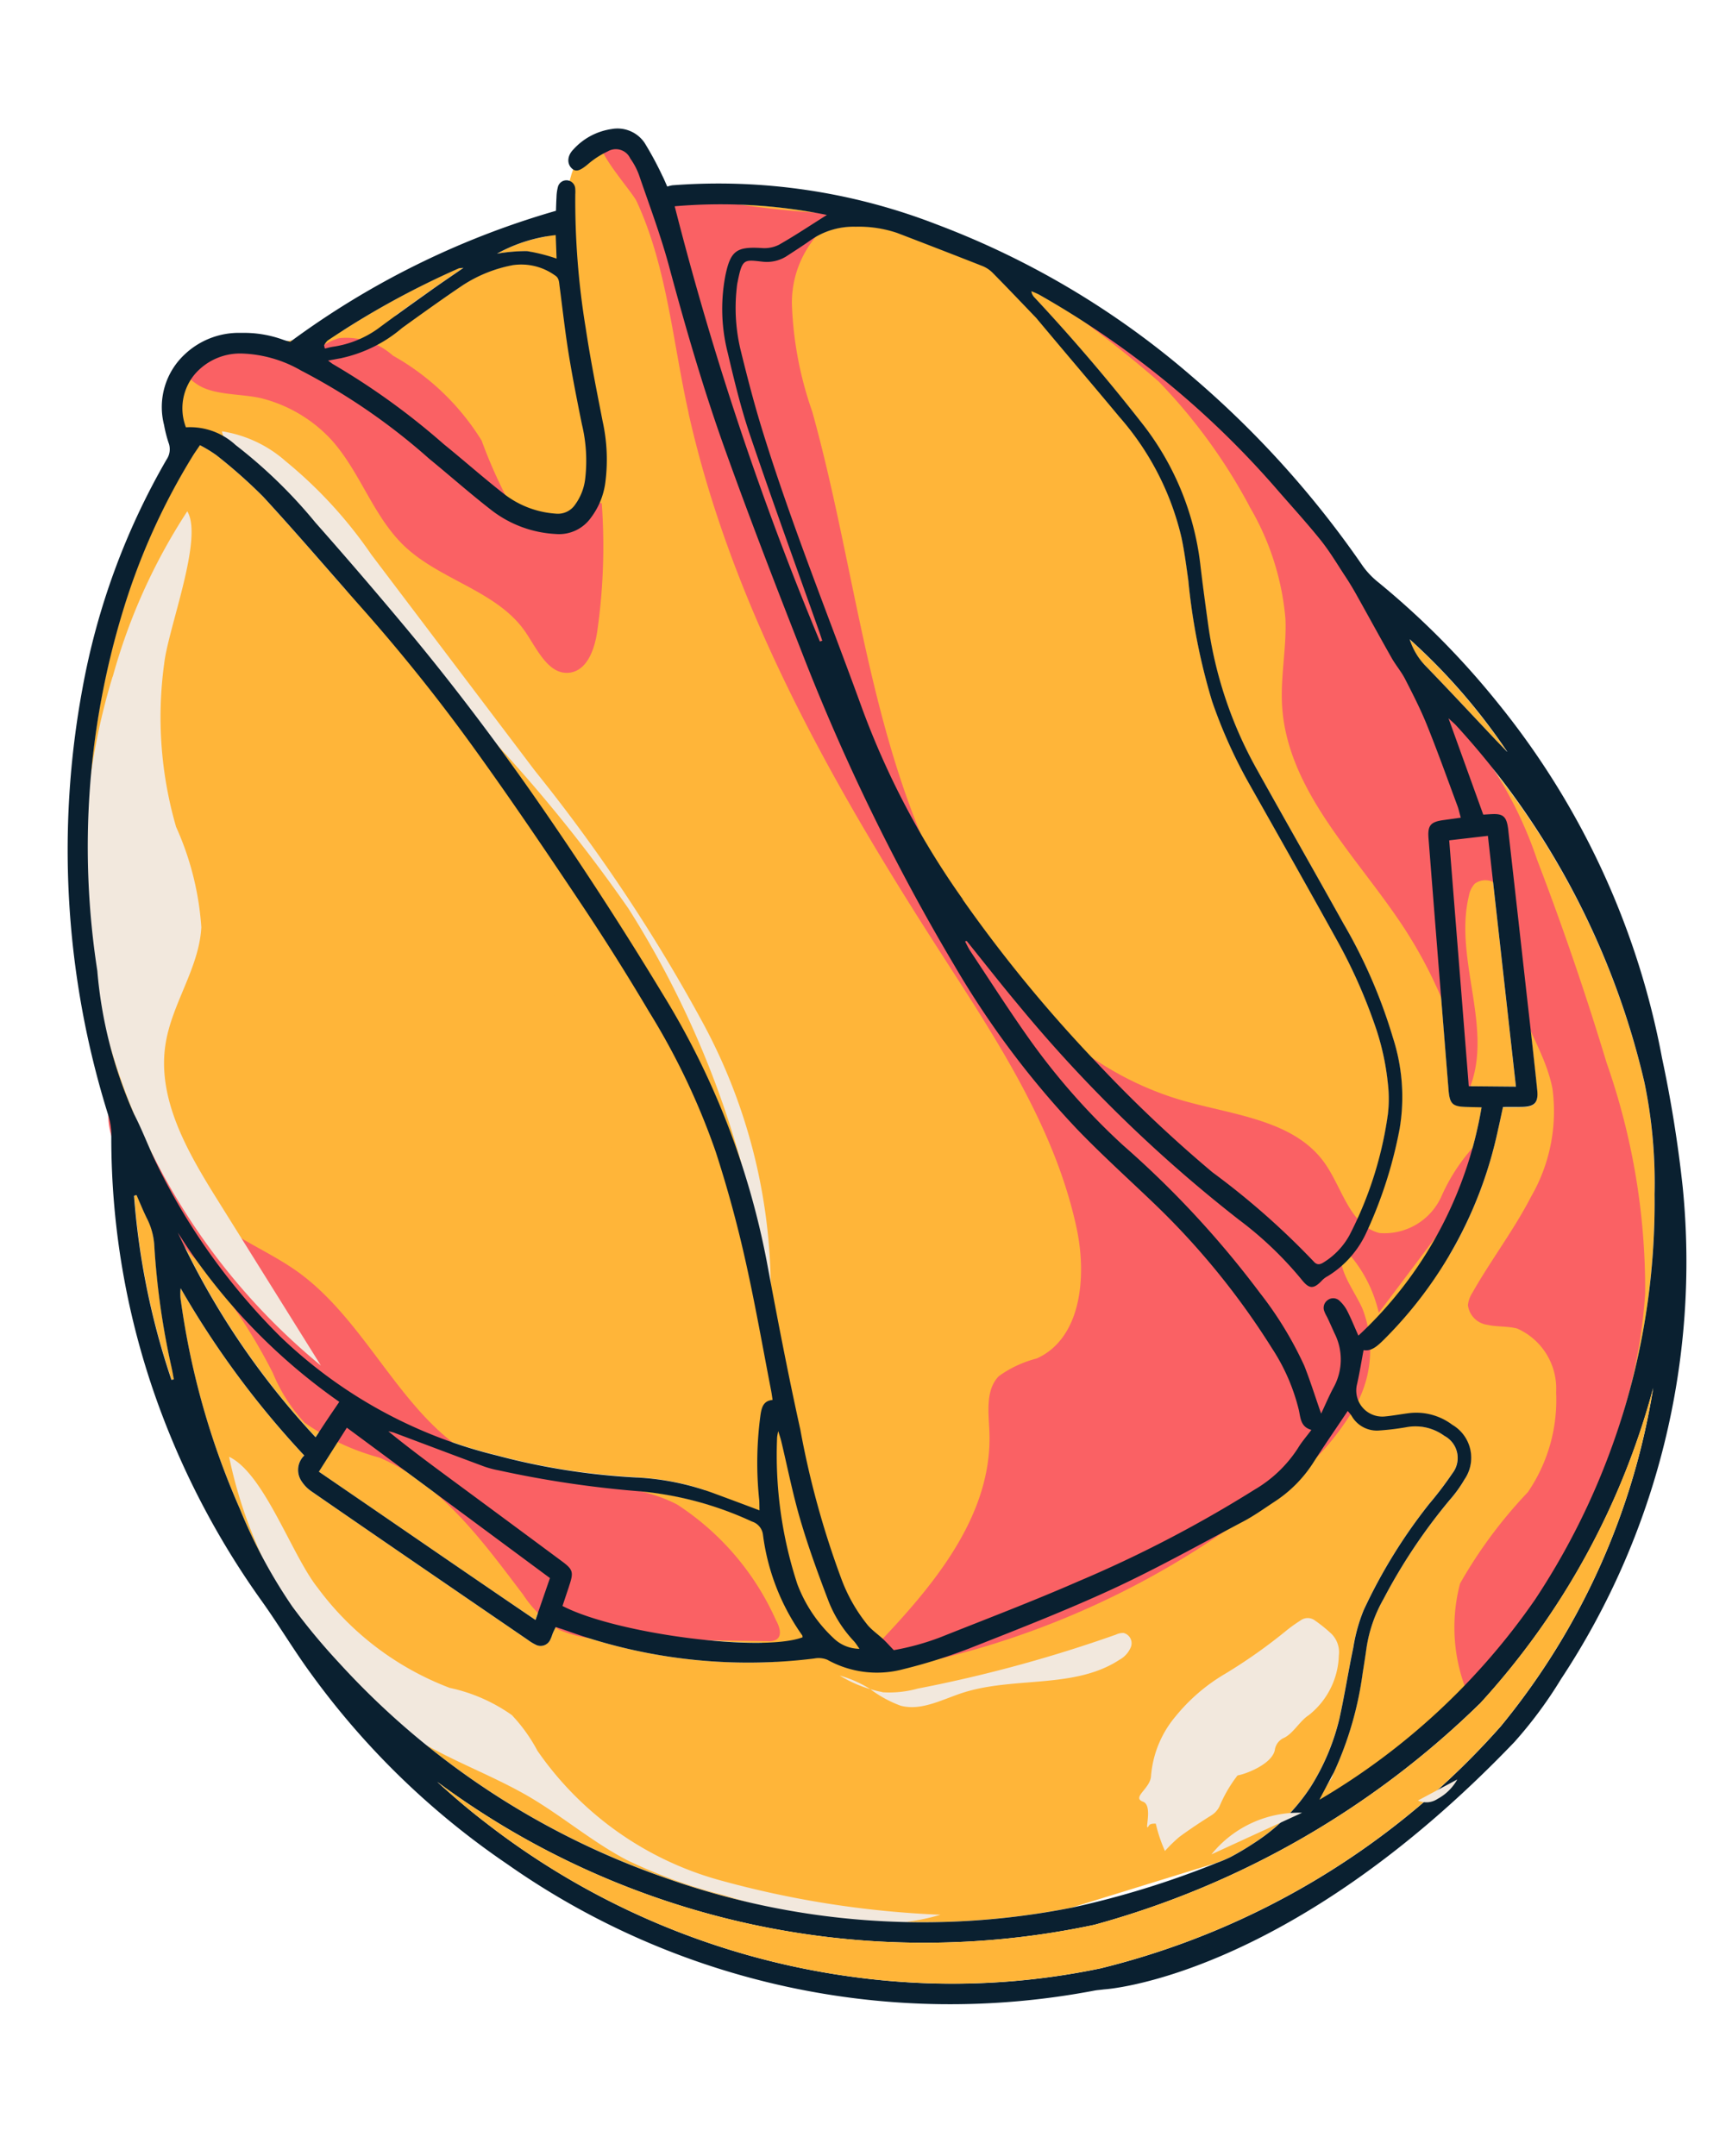 <svg xmlns="http://www.w3.org/2000/svg" xmlns:xlink="http://www.w3.org/1999/xlink" width="49" height="61" viewBox="0 0 49 61">
  <defs>
    <clipPath id="clip-path">
      <rect id="Rectangle_1362" data-name="Rectangle 1362" width="49" height="61" transform="translate(1025 2044)" fill="#fff" stroke="#707070" stroke-width="1"/>
    </clipPath>
  </defs>
  <g id="Mask_Group_7" data-name="Mask Group 7" transform="translate(-1025 -2044)" clip-path="url(#clip-path)">
    <g id="Group_14758" data-name="Group 14758" transform="translate(1013.266 2070.405) rotate(-44)">
      <path id="Path_105" data-name="Path 105" d="M62.95,9.136l.443-.494a4.421,4.421,0,0,0-1.565-.779,4.973,4.973,0,0,1,.66.537,5.018,5.018,0,0,1,.462.736" transform="translate(-29.921 -3.777)" fill="#ffb539"/>
      <path id="Path_106" data-name="Path 106" d="M52.965,5.6c.574.073,1.146.159,1.717.245.4.06.8.13,1.233.2a.616.616,0,0,0-.107-.083A24.093,24.093,0,0,0,51.721,4.86a.519.519,0,0,0-.166.029l-.046.078c.064.038.129.073.191.115a2.9,2.9,0,0,0,1.265.521" transform="translate(-24.964 -2.334)" fill="#ffb539"/>
      <path id="Path_107" data-name="Path 107" d="M73.719,67.514l-.876-.669L68.41,72.234l.952.935,4.358-5.656" transform="translate(-33.082 -32.108)" fill="#ffb539"/>
      <path id="Path_108" data-name="Path 108" d="M82.584,58.271c0,1-.017,1.991-.028,2.986,0,.142,0,.283,0,.425a17.142,17.142,0,0,0,.223-4.2,1.926,1.926,0,0,0-.2.794" transform="translate(-39.877 -27.609)" fill="#ffb539"/>
      <path id="Path_109" data-name="Path 109" d="M57.118,64.694c.064.055.13.109.193.166.218.193.235.32.075.555-.042.062-.09.12-.136.18l-2.573,3.342c-.623.808-1.243,1.617-1.871,2.421-.221.283-.379.288-.639.048-.131-.121-.259-.247-.391-.374-.206.137-.382.258-.562.374a11.847,11.847,0,0,1-6.454,2.02c-.241,0-.466-.006-.6-.188-.281.2-.536.39-.8.564a.737.737,0,0,0-.077,1.2c.177.139.366.264.547.4a1.7,1.7,0,0,1,.669,1.1,1.081,1.081,0,0,1-.828,1.351,3.687,3.687,0,0,1-.7.126,15.812,15.812,0,0,0-3.3.717,3.96,3.96,0,0,0-1.338.687c-.177.139-.358.274-.537.41a9.871,9.871,0,0,1-2.532,1.453,1.387,1.387,0,0,0-.131.063,15.219,15.219,0,0,1-1.673.334c.922-.011-.922.032,0,0a8.476,8.476,0,0,0,4.036.665,13.474,13.474,0,0,1,1.952-.206c.178,0,.339.011.5,0a20.034,20.034,0,0,0,2.8-.415,20.333,20.333,0,0,0,10.4-5.9A13.948,13.948,0,0,0,55.15,73.3,22.473,22.473,0,0,0,58.318,62.35c0-.078-.007-.157-.015-.3l-1.186,2.644" transform="translate(-16.17 -29.805)" fill="#ffb539"/>
      <path id="Path_110" data-name="Path 110" d="M17.436,62.2c.011-.017.029-.033.032-.051a6.3,6.3,0,0,1,1.181-2.821.447.447,0,0,0,.031-.48,9.594,9.594,0,0,0-1.671-2.809,29.592,29.592,0,0,1-2.471-3.214,2.742,2.742,0,0,1-.232-.386c-.39-.812-.774-1.628-1.161-2.441a1.266,1.266,0,0,0-.085-.134c.083.7.2,1.39.312,2.077q.332,1.985.664,3.97c.067.4.031.463-.34.656l-.528.276c.543,1.622,3.138,4.867,4.27,5.356" transform="translate(-6.495 -23.952)" fill="#ffb539"/>
      <path id="Path_111" data-name="Path 111" d="M9.98,41c.227-.051.412-.094.6-.134s.373-.078.581-.122A16.749,16.749,0,0,1,11.2,34.13,22.117,22.117,0,0,0,9.98,41" transform="translate(-5.016 -16.394)" fill="#ffb539"/>
      <path id="Path_112" data-name="Path 112" d="M6.749,35.274A21.755,21.755,0,0,1,8.76,32.492a1.97,1.97,0,0,0,.413-.714c.073-.241.17-.474.257-.711l-.065-.031a21.2,21.2,0,0,0-2.855,4.48l.058.038c.061-.092.124-.184.182-.279" transform="translate(-3.349 -14.908)" fill="#ffb539"/>
      <path id="Path_113" data-name="Path 113" d="M16.885,33.723a7.4,7.4,0,0,1,1.263,1.857c.19.394.377.79.579,1.215.076-.082.144-.147.2-.219a10.045,10.045,0,0,1,1.7-1.706c.181-.139.334-.224.537-.065.06-.084.1-.143.146-.206.706-1.09,1.436-2.166,2.109-3.276.527-.87,1.017-1.768,1.464-2.683a19.974,19.974,0,0,0,1.4-4.175q.415-1.737.732-3.5c.314-1.732.619-3.466.87-5.207a50.855,50.855,0,0,0,.482-5.1c.06-1.416.149-2.83.182-4.246a14.49,14.49,0,0,0-.137-1.763,3.593,3.593,0,0,0-.138-.527c-.16.035-.265.054-.367.08a18.69,18.69,0,0,0-4.444,1.773,22.883,22.883,0,0,0-7.606,6.828,12.512,12.512,0,0,0-2.068,3.635c-.156.524-.382,1.026-.546,1.548a17.983,17.983,0,0,0-.853,5.866,13.4,13.4,0,0,0,2.07,6.657,19.076,19.076,0,0,0,2.424,3.207" transform="translate(-6.172 -1.984)" fill="#ffb539"/>
      <path id="Path_114" data-name="Path 114" d="M8.8,48.5c.5,2.435.982,4.835,1.494,7.275l1.119-.569c-.391-2.344-.78-4.669-1.178-7.052L8.8,48.5" transform="translate(-4.451 -23.132)" fill="#ffb539"/>
      <path id="Path_115" data-name="Path 115" d="M66.4,29.529a.317.317,0,0,0-.059.192q-.037,2.32-.28,4.628A7.951,7.951,0,0,1,64.472,38.4c-.337.445-.665.9-.995,1.347A11.66,11.66,0,0,0,61.6,43.68c-.429,1.618-.843,3.241-1.273,4.859a14.718,14.718,0,0,1-1.23,3.279,5.444,5.444,0,0,1-1.651,1.988,12.442,12.442,0,0,1-2.715,1.46,2.817,2.817,0,0,1-1.643.133.689.689,0,0,0-.188-.028c-.354.019-.454-.061-.421-.405a10.194,10.194,0,0,0-.1-2.472,40,40,0,0,1-.265-8.707c.056-.77.136-1.538.2-2.307l-.042-.023c-.028.1-.064.2-.083.3-.182,1-.386,2-.537,3.009a19.126,19.126,0,0,0-.171,3.95,27.257,27.257,0,0,1-.117,5.689,10.285,10.285,0,0,1-.526,2.35c-.175.433-.386.851-.6,1.31.256-.1.5-.2.75-.283A1.636,1.636,0,0,0,52.1,56.7c.048-.142.1-.282.151-.424a2.222,2.222,0,0,1,.07-.213.264.264,0,0,1,.281-.174.26.26,0,0,1,.239.262,1.015,1.015,0,0,1-.043.347c-.072.233-.164.46-.258.719a11.384,11.384,0,0,0,6.993-2.225c-.123-.124-.213-.214-.3-.305-.272-.277-.283-.39-.04-.686q2.269-2.763,4.543-5.522c.24-.291.371-.3.679-.073l.388.283c.07-.127.123-.208.161-.3.326-.747.663-1.49.969-2.246.181-.447.322-.91.462-1.372.068-.223.081-.461.139-.688.174-.673.36-1.344.536-2.017.055-.207.1-.417.139-.628.071-.39.16-.78.2-1.174.056-.619.075-1.241.106-1.862a25.654,25.654,0,0,0-1.014-8.658,2.088,2.088,0,0,0-.09-.215" transform="translate(-24.357 -14.184)" fill="#ffb539"/>
      <path id="Path_116" data-name="Path 116" d="M16.273,68.461a4.062,4.062,0,0,0,.4.156c.258.069.518.14.782.183a5.347,5.347,0,0,0,2.237-.035,6.421,6.421,0,0,0,1.917-.819c.574-.376,1.12-.794,1.688-1.179a4.84,4.84,0,0,1,.939-.554,15.014,15.014,0,0,1,3.422-.875,10.276,10.276,0,0,0,1.08-.168.708.708,0,0,0,.572-.921,1.387,1.387,0,0,0-.6-.92,7.385,7.385,0,0,1-.616-.465.822.822,0,0,1-.279-.842,1.133,1.133,0,0,0,.015-.177c-.59.128-1.166.245-1.738.38a3.668,3.668,0,0,1-1.534.027c-.348-.064-.7-.118-1.04-.216-1.329-.384-2.671-.736-3.976-1.19-1.388-.482-2.745-1.052-4.1-1.614a15.3,15.3,0,0,1-1.725-.863,2.886,2.886,0,0,1-1.365-1.686.657.657,0,0,0-.24-.283,15.055,15.055,0,0,1-4.48-5.405c-.052-.1-.107-.206-.164-.316-.071.025-.121.042-.169.062s-.115.06-.176.08a.3.3,0,0,1-.415-.187,1.419,1.419,0,0,1-.063-.249q-.276-1.34-.55-2.681-.471-2.3-.937-4.606a1.015,1.015,0,0,1,0-.376.567.567,0,0,1,.561-.477,25.646,25.646,0,0,1,.774-5.836,1.309,1.309,0,0,0-.254.274,22.045,22.045,0,0,0-2.875,5.379,14.6,14.6,0,0,0-.855,3.031,18.2,18.2,0,0,0-.155,2.054A22.441,22.441,0,0,0,4.758,57.911a21.73,21.73,0,0,0,7.694,8.617" transform="translate(-1.35 -17.489)" fill="#ffb539"/>
      <path id="Path_117" data-name="Path 117" d="M22.992,68.1a4.039,4.039,0,0,0-.326,1.819,1.057,1.057,0,0,0,.319.722c.016-.118.034-.2.036-.278a3.531,3.531,0,0,1,.277-1.317c.316-.739.643-1.476,1.015-2.188.358-.684.779-1.334,1.172-2,.034-.058.061-.119.124-.241a1.346,1.346,0,0,0-.142.1A11.715,11.715,0,0,0,22.992,68.1" transform="translate(-11.108 -31.038)" fill="#ffb539"/>
      <path id="Path_118" data-name="Path 118" d="M60.014,24.189c.811-1.777,1.605-3.561,2.439-5.328.342-.726.751-1.423,1.164-2.115A5.011,5.011,0,0,1,65.1,15.116c.584-.395.787-.361,1.264.158a.934.934,0,0,0,.417.276c.5.129,1.017.222,1.564.336a15.186,15.186,0,0,0-2.93-3.171,89.287,89.287,0,0,0-5.6,11.714l.063.031c.043-.09.088-.18.129-.271" transform="translate(-28.957 -6.108)" fill="#ffb539"/>
      <path id="Path_119" data-name="Path 119" d="M55.248,49.1c-.009.138.076.183.2.205a2.072,2.072,0,0,0,1.05-.047,10.6,10.6,0,0,0,3.155-1.709,3.655,3.655,0,0,0,.6-.623,7.21,7.21,0,0,0,.9-1.482,15.049,15.049,0,0,0,.877-2.419c.441-1.637.866-3.279,1.291-4.921a13.982,13.982,0,0,1,.872-2.419,17.571,17.571,0,0,1,1.883-2.916c.241-.328.487-.656.7-1A7.9,7.9,0,0,0,67.9,28.074c.084-1.124.155-2.249.252-3.651,0-.41,0-1.1,0-1.783a.873.873,0,0,0-.082-.34q-.533-1.172-1.08-2.337a3.367,3.367,0,0,0-.721-.939,2.123,2.123,0,0,0-1.182-.611c-.254-.041-.507-.089-.76-.138a1.042,1.042,0,0,1-.63-.359c-.346-.418-.356-.474-.918-.085-.062.043-.119.092-.177.14a5.1,5.1,0,0,0-1.127,1.356c-.388.668-.768,1.342-1.116,2.031-1.254,2.483-2.293,5.064-3.426,7.6a23.1,23.1,0,0,0-1.7,5.856,39.867,39.867,0,0,0-.479,5.933,37.973,37.973,0,0,0,.2,4.534,21.858,21.858,0,0,1,.306,3.814" transform="translate(-26.517 -8.439)" fill="#ffb539"/>
      <path id="Path_120" data-name="Path 120" d="M51.9,9.628c.089.723.146,1.45.245,2.172a2.682,2.682,0,0,0,.666,1.441.589.589,0,0,0,.575.2,1.547,1.547,0,0,0,.694-.318,4.4,4.4,0,0,0,1.022-1.19c.376-.587.755-1.173,1.152-1.746.354-.511.736-1,1.106-1.5.07-.094.155-.177.117-.315a1.632,1.632,0,0,0-.656-1.031A3.923,3.923,0,0,0,55.4,6.767c-.685-.123-1.376-.227-2.066-.322a3.918,3.918,0,0,1-1.821-.576c-.086-.062-.176-.118-.323-.216.018.1.021.141.033.18A20.136,20.136,0,0,1,51.9,9.628" transform="translate(-24.809 -2.716)" fill="#ffb539"/>
      <path id="Path_121" data-name="Path 121" d="M31.586,9.01A77.478,77.478,0,0,1,22.117,32.4,22.608,22.608,0,0,0,19.94,36.48a6.375,6.375,0,0,0-.1,4.524c.828,2.014,2.932,3.179,4.975,3.932a26.664,26.664,0,0,0,9.553,1.64c2.465-.033,5.244-.606,6.552-2.7a6.694,6.694,0,0,0,.858-2.986c.419-4.759-1.481-9.467-1.272-14.24A27.453,27.453,0,0,1,43.3,16.8a17.189,17.189,0,0,0,1.576-4.5c.15-1.045.087-2.115.288-3.151a15.1,15.1,0,0,1,1.029-2.894c.283-.678.507-1.561-.029-2.063a1.505,1.505,0,0,0-1.619-.082A9.722,9.722,0,0,1,43,4.847a3.673,3.673,0,0,1-1.93-.194A19.279,19.279,0,0,1,34.311.986a3.006,3.006,0,0,0-.866-.58,1.483,1.483,0,0,0-1.748.876c-.2.6.206,1.222.325,1.806a14.422,14.422,0,0,1-.436,5.923" transform="translate(-9.575 -0.165)" fill="#ffb539"/>
      <path id="Path_122" data-name="Path 122" d="M46.761,4.881c-.056,1.2-.652,2.348-.6,3.551.063,1.417,1.022,2.754.77,4.15-.105.584-.368,1.316.107,1.671.407.3.977.006,1.378-.305a16.929,16.929,0,0,0,2.6-2.509c-.155-.364-.69-.247-1.076-.335a1.3,1.3,0,0,1-.781-1.53A13.822,13.822,0,0,1,49.806,7.8a6.93,6.93,0,0,0-.135-3.473,1.994,1.994,0,0,0-.746-1.409c-.293-.169-.658-.178-.952-.347a2.769,2.769,0,0,1-.8-1.015C46.8.961,44.754-.37,45.134,1.111c.143.558.771,1.067,1.059,1.56a4.041,4.041,0,0,1,.569,2.21" transform="translate(-21.88 -0.21)" fill="#fa6164"/>
      <path id="Path_123" data-name="Path 123" d="M44.073,14.642c-2.9,4.756-4.341,10.25-5.431,15.713-.587,2.939-1.114,5.979-2.7,8.518-.737,1.177-2.059,2.324-3.366,1.856a3.19,3.19,0,0,0-1.119-.385c-.548.019-.919.537-1.284.947-1.653,1.853-4.429,2.063-6.912,2.141-.036.507.437.887.867,1.156A24.2,24.2,0,0,0,35.208,48.2a7.575,7.575,0,0,0,2.881-.226,3.232,3.232,0,0,0,2.1-1.868c.21-.593.25-1.346.8-1.654a3.818,3.818,0,0,1-.554,2.07l3.534-.562a3.042,3.042,0,0,0,2.132-.964,5.246,5.246,0,0,0-2.115.393,1.767,1.767,0,0,1-1.968-.476c-.453-.73.123-1.639.257-2.488.234-1.478-.9-2.767-1.65-4.062-1.944-3.364-1.383-7.667.166-11.23s3.976-6.668,5.826-10.085A10.222,10.222,0,0,1,48.3,14.478a2.907,2.907,0,0,1,2.809-.857,28.766,28.766,0,0,1-3.044-3.8,1.059,1.059,0,0,1-.243-.631c.016-.218.8-1.954-.191-1.781-.307.054-.355,1.616-.456,1.909-.665,1.93-2.051,3.6-3.1,5.327" transform="translate(-11.393 -3.552)" fill="#fa6164"/>
      <path id="Path_124" data-name="Path 124" d="M64.212,38.347a7.508,7.508,0,0,1-1.479,3c-.539.605-1.225,1.066-1.756,1.679-1.59,1.838-1.447,4.54-1.9,6.927a12.876,12.876,0,0,1-1.836,4.57c1.685-.74,2.23-2.952,3.784-3.936a.677.677,0,0,1,.358-.132.505.505,0,0,1,.437.525,1.215,1.215,0,0,1-.291.686c-.425.572-.981,1.043-1.356,1.647-.546.878-.671,1.971-1.235,2.837a4.816,4.816,0,0,1-2.562,1.781c-1,.34-2.059.5-3.075.8a.791.791,0,0,0-.34.167.64.64,0,0,0,.012.785c.156.237.388.419.533.663a1.857,1.857,0,0,1-.463,2.058,4.611,4.611,0,0,1-2.54,1.477,13.2,13.2,0,0,0-3.171.526,4.87,4.87,0,0,0-2.087,2.6,22.672,22.672,0,0,0,8.929-2.963,14.715,14.715,0,0,0,2.622-1.9,19.319,19.319,0,0,0,3.75-5.453q1.389-2.706,2.58-5.508a11.414,11.414,0,0,0,.972-3.166c.087-.8.018-1.6.07-2.4a22.036,22.036,0,0,1,.519-2.942,27.423,27.423,0,0,0,.531-6.454c-.071-1.985-.166-4.6-1.036-6.4a33,33,0,0,1,.637,4.2,15.694,15.694,0,0,1-.6,4.312" transform="translate(-21.954 -14.331)" fill="#fa6164"/>
      <path id="Path_125" data-name="Path 125" d="M12.3,31.362c.165.779.475,1.523.616,2.306.456,2.544-.887,5.3.116,7.68.706,1.676,2.447,2.779,3.03,4.5a7.594,7.594,0,0,1-.263,4.3c-.051.194-.169.437-.368.4a.415.415,0,0,1-.21-.136l-3.118-3.1a3.338,3.338,0,0,1-.9-1.219,3.254,3.254,0,0,1-.047-1.436c.226-1.884.512-3.873-.234-5.618a6.829,6.829,0,0,1-.834-2.177,4.677,4.677,0,0,1,.328-1.627,15.548,15.548,0,0,0,.654-3.47,23.11,23.11,0,0,1,.268-3.182c.136-.632.436-1.69,1.024-2,.321.539-.113,1.641-.169,2.256a8.475,8.475,0,0,0,.1,2.529" transform="translate(-5.066 -12.766)" fill="#fa6164"/>
      <path id="Path_126" data-name="Path 126" d="M22.056,8.137a18.307,18.307,0,0,0-9.3,18.115l1.152-5.409c.331-1.555.747-3.248,2.02-4.2.921-.69,2.168-.879,3.009-1.663a8.237,8.237,0,0,0,1.458-2.537,11.152,11.152,0,0,1,2.963-3.554c.779-.646,3.272-1.78,3.467-2.649a16.571,16.571,0,0,0-4.766,1.9" transform="translate(-6.279 -2.997)" fill="#f2e8dd"/>
      <path id="Path_127" data-name="Path 127" d="M2.194,54.182c.3,1.2.867,2.318,1.2,3.51.289,1.049.394,2.145.736,3.178A14.369,14.369,0,0,0,5.39,63.458c1.043,1.819,2.185,3.733,4.049,4.694a27.586,27.586,0,0,1-3.845-5.095A9.271,9.271,0,0,1,4.46,56.892a4.594,4.594,0,0,0,.18-1.227,4.765,4.765,0,0,0-.73-1.775,8.31,8.31,0,0,1-.719-4.638c.112-1.165,1.158-3.373.771-4.4a12.908,12.908,0,0,0-1.768,9.327" transform="translate(-1.146 -21.546)" fill="#f2e8dd"/>
      <path id="Path_128" data-name="Path 128" d="M39.307,6.24a12.628,12.628,0,0,1-.087,3.623l-.92,7.621a47.5,47.5,0,0,1-1.539,8.434,15.917,15.917,0,0,1-4.374,7.264,26.806,26.806,0,0,0,5.108-11.058,43.012,43.012,0,0,0,.544-5.861q.15-3.2.3-6.409c.05-1.079.1-2.158.1-3.238,0-.69-.219-1.6.164-2.2a3.544,3.544,0,0,1,.706,1.828" transform="translate(-15.779 -2.12)" fill="#f2e8dd"/>
      <path id="Path_129" data-name="Path 129" d="M22.025,77.689a2.974,2.974,0,0,0,.787.617,39.016,39.016,0,0,0,5.1,2.8.452.452,0,0,1,.187.118.3.3,0,0,1-.123.424.722.722,0,0,1-.49.038c-1.5-.285-2.479-1.75-3.856-2.417-.543-.263-1.19-.435-1.5-.95a3.355,3.355,0,0,1-.294-.947,3.409,3.409,0,0,0-.353-.864,3.588,3.588,0,0,0,.545,1.178" transform="translate(-10.54 -36.751)" fill="#f2e8dd"/>
      <path id="Path_130" data-name="Path 130" d="M23.789,54.372a12.12,12.12,0,0,0,2.19-.365,21.4,21.4,0,0,0,12.149-7.622,36.01,36.01,0,0,0,2.118-3.037A22.493,22.493,0,0,0,43.879,32.9a23.207,23.207,0,0,0-.059-4.79,2.334,2.334,0,0,1,0-.64,27.629,27.629,0,0,0,.251-7.222,23.915,23.915,0,0,0-2.214-8.13,17.048,17.048,0,0,0-4.6-5.973.936.936,0,0,0-.132-.077c.05-.139.086-.227.113-.318a9.482,9.482,0,0,0,.285-1.019.926.926,0,0,0-.4-.927,1.807,1.807,0,0,0-1.184-.336c-.246.007-.4.158-.4.338s.126.227.411.248a2.411,2.411,0,0,1,.656.129.449.449,0,0,1,.318.588,1.941,1.941,0,0,1-.141.494c-.387.825-.749,1.666-1.189,2.462-.878,1.589-1.725,3.194-2.47,4.848-.843,1.868-1.639,3.758-2.427,5.651a59.432,59.432,0,0,0-3.034,9.329,25.275,25.275,0,0,0-.723,5.771c0,1,.068,1.995.107,2.993A21.461,21.461,0,0,1,26.6,41.6a5.587,5.587,0,0,1-.662,1.772c-.128.21-.3.383-.139.658-.235.038-.44.055-.636.108a3.654,3.654,0,0,1-1.689-.008,35.255,35.255,0,0,1-5.4-1.6c-1.317-.489-2.611-1.043-3.912-1.576a7.21,7.21,0,0,1-1.19-.649c0-.179.006-.3,0-.428-.01-.192-.048-.384-.041-.574a4.645,4.645,0,0,1,.393-1.52,25.015,25.015,0,0,1,2.084-3.809c.847-1.382,1.735-2.739,2.628-4.092a22.4,22.4,0,0,0,3.121-7.443q.752-3.3,1.287-6.637c.318-2.005.557-4.02.7-6.045q.135-1.879.217-3.762a13.971,13.971,0,0,0-.1-3.149,1.9,1.9,0,0,0-.663-1.338A1.5,1.5,0,0,1,23.841.6a1.692,1.692,0,0,1,1.34.5,3.572,3.572,0,0,1,.876,1.515,17.765,17.765,0,0,1,.874,4.312c.088.746.147,1.5.252,2.238a3.241,3.241,0,0,0,.841,1.778,1.106,1.106,0,0,0,1.045.363,2.1,2.1,0,0,0,.963-.419A5.039,5.039,0,0,0,31.2,9.57c.484-.747.967-1.5,1.483-2.223A22.275,22.275,0,0,1,35.1,4.419a1.068,1.068,0,0,0,.111-.117.249.249,0,0,0-.324-.372,1.258,1.258,0,0,0-.226.179c-.1.092-.2.19-.277.265A23.648,23.648,0,0,0,26.4,1.818c-.02-.035-.061-.1-.094-.164a3.245,3.245,0,0,0-.725-.979A2.23,2.23,0,0,0,24.021,0,2.038,2.038,0,0,0,22.2,1.029a3.775,3.775,0,0,0-.256.446.518.518,0,0,1-.376.309,20.105,20.105,0,0,0-6.2,3,25.1,25.1,0,0,0-7.877,9.212,1.834,1.834,0,0,1-.313.441,22.1,22.1,0,0,0-4.492,6.744A23.059,23.059,0,0,0,1.072,26.9c-.124.828-.318,1.645-.429,2.474A22.383,22.383,0,0,0,.9,37.06a21.787,21.787,0,0,0,9.469,14.119c.068.045.13.1.215.162,0,0,3.921,3.389,13.2,3.031M33.9,4.865l-.443.494A5.053,5.053,0,0,0,33,4.623a4.976,4.976,0,0,0-.66-.536,4.421,4.421,0,0,1,1.565.779M27.019,2.556a.5.5,0,0,1,.166-.029,24.032,24.032,0,0,1,4.087,1.108c.028.01.05.038.107.082-.435-.072-.833-.142-1.233-.2-.572-.086-1.144-.171-1.717-.245a2.9,2.9,0,0,1-1.265-.521c-.061-.042-.127-.077-.191-.115l.046-.078m.109.6a3.918,3.918,0,0,0,1.821.576c.69.1,1.38.2,2.066.322a3.924,3.924,0,0,1,1.422.576,1.631,1.631,0,0,1,.656,1.032c.038.138-.048.221-.117.315-.37.5-.751.993-1.106,1.5-.4.572-.776,1.158-1.152,1.746A4.4,4.4,0,0,1,29.7,10.412,1.542,1.542,0,0,1,29,10.73a.589.589,0,0,1-.575-.2,2.68,2.68,0,0,1-.666-1.44c-.1-.722-.156-1.449-.245-2.173a20.136,20.136,0,0,0-.679-3.794c-.012-.038-.015-.08-.033-.18.147.1.236.154.323.216m9.761,3.454a15.171,15.171,0,0,1,2.93,3.17c-.547-.114-1.06-.207-1.564-.336a.925.925,0,0,1-.417-.276c-.477-.519-.681-.552-1.264-.158a5.019,5.019,0,0,0-1.485,1.631c-.412.691-.821,1.388-1.164,2.115-.834,1.766-1.629,3.55-2.439,5.327-.042.091-.086.181-.129.271l-.063-.031a89.257,89.257,0,0,1,5.6-11.714M29.133,26.377a23.1,23.1,0,0,1,1.7-5.856c1.133-2.538,2.171-5.119,3.425-7.6.348-.69.728-1.364,1.116-2.031a5.1,5.1,0,0,1,1.128-1.356c.057-.048.115-.1.177-.14.561-.389.571-.333.917.085a1.044,1.044,0,0,0,.631.359c.253.049.506.1.76.138a2.125,2.125,0,0,1,1.182.611,3.387,3.387,0,0,1,.721.939q.545,1.166,1.08,2.337a.873.873,0,0,1,.082.34c.007.686,0,1.373,0,1.783-.1,1.4-.168,2.527-.252,3.651a7.893,7.893,0,0,1-1.116,3.693c-.217.345-.462.672-.7,1A17.607,17.607,0,0,0,38.1,27.245a13.978,13.978,0,0,0-.871,2.419c-.425,1.642-.851,3.283-1.291,4.921A15.051,15.051,0,0,1,35.064,37a7.187,7.187,0,0,1-.9,1.482,3.673,3.673,0,0,1-.6.623A10.612,10.612,0,0,1,30.4,40.816a2.074,2.074,0,0,1-1.05.047c-.118-.022-.2-.067-.195-.205a21.807,21.807,0,0,0-.307-3.814,37.975,37.975,0,0,1-.2-4.534,39.8,39.8,0,0,1,.479-5.933M14.8,33.821c-.392.666-.814,1.316-1.171,2-.373.712-.7,1.449-1.015,2.188a3.521,3.521,0,0,0-.277,1.317c0,.081-.02.161-.036.278a1.056,1.056,0,0,1-.319-.722,4.039,4.039,0,0,1,.326-1.819,11.722,11.722,0,0,1,2.475-3.385,1.37,1.37,0,0,1,.142-.1c-.063.122-.09.183-.125.242m-7.177-1.2c.372-.193.407-.255.34-.656q-.33-1.985-.665-3.969c-.115-.687-.229-1.375-.312-2.077a1.213,1.213,0,0,1,.086.134c.387.814.772,1.629,1.161,2.441a2.7,2.7,0,0,0,.231.387,29.65,29.65,0,0,0,2.472,3.214A9.614,9.614,0,0,1,12.613,34.9a.448.448,0,0,1-.031.48A6.3,6.3,0,0,0,11.4,38.2c0,.018-.021.034-.032.051-1.132-.489-3.728-3.734-4.27-5.356l.529-.276m-1.354.031c-.511-2.44-.993-4.84-1.494-7.275l1.434-.346c.4,2.383.787,4.708,1.178,7.052l-1.119.569M7.5,16.009c.164-.521.39-1.024.546-1.547a12.524,12.524,0,0,1,2.068-3.635A22.884,22.884,0,0,1,17.721,4a18.693,18.693,0,0,1,4.444-1.773c.1-.026.206-.045.367-.08a3.643,3.643,0,0,1,.138.527,14.49,14.49,0,0,1,.137,1.763c-.033,1.416-.122,2.831-.182,4.246a50.677,50.677,0,0,1-.482,5.1c-.252,1.741-.556,3.476-.87,5.207q-.319,1.758-.732,3.5a19.944,19.944,0,0,1-1.4,4.176c-.447.915-.936,1.812-1.464,2.683-.672,1.111-1.4,2.186-2.109,3.276-.041.062-.085.122-.145.206-.2-.158-.356-.073-.537.065a10.042,10.042,0,0,0-1.7,1.706c-.059.072-.126.137-.2.219-.2-.425-.39-.821-.58-1.215a7.374,7.374,0,0,0-1.263-1.857,19.1,19.1,0,0,1-2.424-3.207,13.393,13.393,0,0,1-2.069-6.657A17.986,17.986,0,0,1,7.5,16.009M6.57,24.354c-.208.044-.395.082-.581.122s-.371.083-.6.134a22.117,22.117,0,0,1,1.219-6.874,16.758,16.758,0,0,0-.041,6.618m-.127-8.226.065.031c-.086.237-.183.47-.257.711a1.963,1.963,0,0,1-.413.714,21.756,21.756,0,0,0-2.011,2.783c-.058.095-.121.186-.182.279l-.058-.038a21.2,21.2,0,0,1,2.855-4.48m5.088,32.911a21.739,21.739,0,0,1-7.694-8.617,22.449,22.449,0,0,1-2.4-10.763,18.1,18.1,0,0,1,.154-2.054,14.636,14.636,0,0,1,.855-3.031A22.037,22.037,0,0,1,5.318,19.2a1.281,1.281,0,0,1,.253-.274A25.616,25.616,0,0,0,4.8,24.758a.568.568,0,0,0-.562.477,1.015,1.015,0,0,0,0,.376q.463,2.3.937,4.606.274,1.341.55,2.681a1.4,1.4,0,0,0,.063.249.3.3,0,0,0,.415.187c.061-.02.116-.055.175-.08s.1-.037.169-.063c.057.11.112.212.164.316a15.056,15.056,0,0,0,4.48,5.406.65.65,0,0,1,.24.283,2.883,2.883,0,0,0,1.365,1.686,15.4,15.4,0,0,0,1.725.863c1.358.562,2.716,1.131,4.1,1.614,1.306.454,2.647.807,3.976,1.191.339.1.691.151,1.039.216a3.677,3.677,0,0,0,1.534-.027c.572-.136,1.148-.252,1.738-.38a1.022,1.022,0,0,1-.015.177.821.821,0,0,0,.279.842,7.181,7.181,0,0,0,.616.465,1.389,1.389,0,0,1,.6.921.708.708,0,0,1-.572.921,10.266,10.266,0,0,1-1.08.167,15.005,15.005,0,0,0-3.421.876,4.8,4.8,0,0,0-.939.554c-.568.385-1.115.8-1.688,1.179a6.415,6.415,0,0,1-1.917.819,5.338,5.338,0,0,1-2.237.035,7.959,7.959,0,0,1-.781-.183,3.971,3.971,0,0,1-.4-.155,25.417,25.417,0,0,1-3.821-1.934m12.3,3.871a21.414,21.414,0,0,0,9.746-3.019,20.067,20.067,0,0,1-9.746,3.889,22.187,22.187,0,0,1-12.9-2.935,20.47,20.47,0,0,1-4.406-3.734A21.633,21.633,0,0,1,1.272,35.769c-.088-.581-.14-1.167-.18-1.758A23.119,23.119,0,0,0,11.655,49.836,25.062,25.062,0,0,0,23.831,52.91M39.408,43.5a13.971,13.971,0,0,1-1.995,2.479,20.326,20.326,0,0,1-10.4,5.9,19.307,19.307,0,0,1-8.318-.164c.044-.021.791-.259.836-.275a9.832,9.832,0,0,0,2.532-1.453c.18-.136.361-.271.538-.41a3.965,3.965,0,0,1,1.338-.687,15.84,15.84,0,0,1,3.3-.717,3.649,3.649,0,0,0,.7-.126,1.081,1.081,0,0,0,.828-1.352,1.694,1.694,0,0,0-.669-1.1c-.181-.134-.369-.258-.546-.4a.737.737,0,0,1,.077-1.2c.267-.175.522-.366.8-.564.129.181.355.189.6.187a11.84,11.84,0,0,0,6.453-2.02c.18-.116.356-.237.562-.374.133.126.26.252.391.374.26.24.419.235.64-.048.628-.8,1.248-1.613,1.871-2.421q1.288-1.67,2.574-3.342c.046-.059.094-.118.136-.18.161-.235.143-.362-.075-.555-.063-.056-.128-.11-.193-.166l1.186-2.644c.007.143.017.222.015.3A22.482,22.482,0,0,1,39.408,43.5m-3.652-3.371,4.434-5.389.876.669-4.358,5.655-.951-.935m7.352-6.053c0-.142,0-.284,0-.426.011-1,.03-1.99.028-2.986a1.93,1.93,0,0,1,.2-.794,17.121,17.121,0,0,1-.223,4.205m.467-9.855c-.032.621-.05,1.244-.105,1.862-.035.394-.124.784-.2,1.174-.038.211-.084.421-.138.628-.177.673-.362,1.343-.536,2.017-.058.227-.072.465-.139.688-.14.462-.281.926-.462,1.372-.306.756-.643,1.5-.969,2.246-.038.087-.091.168-.161.3l-.388-.283c-.308-.227-.439-.218-.678.073q-2.275,2.759-4.544,5.522c-.243.3-.232.409.04.686.089.091.179.181.3.305a11.386,11.386,0,0,1-6.993,2.225c.094-.258.186-.485.258-.719a1.015,1.015,0,0,0,.043-.347.26.26,0,0,0-.239-.262.265.265,0,0,0-.281.174c-.031.067-.045.142-.07.213-.049.142-.1.282-.151.424a1.636,1.636,0,0,1-1.1,1.089c-.251.082-.495.186-.751.283.21-.459.422-.877.6-1.31a10.314,10.314,0,0,0,.526-2.35,27.258,27.258,0,0,0,.117-5.689,19.089,19.089,0,0,1,.171-3.95c.151-1.008.354-2.007.537-3.009.019-.1.055-.2.083-.3l.042.023c-.069.769-.15,1.538-.205,2.307a39.966,39.966,0,0,0,.265,8.707,10.246,10.246,0,0,1,.1,2.472c-.033.344.067.425.421.405a.686.686,0,0,1,.187.028,2.819,2.819,0,0,0,1.643-.133,12.466,12.466,0,0,0,2.715-1.46,5.448,5.448,0,0,0,1.651-1.988,14.694,14.694,0,0,0,1.23-3.279c.43-1.618.843-3.241,1.273-4.859a11.659,11.659,0,0,1,1.877-3.928c.33-.451.658-.9,1-1.347a7.956,7.956,0,0,0,1.589-4.056q.241-2.308.28-4.628a.316.316,0,0,1,.058-.192,1.984,1.984,0,0,1,.09.215,25.641,25.641,0,0,1,1.014,8.658" transform="translate(-0.429 -0.001)" fill="#0a2030"/>
      <path id="Path_131" data-name="Path 131" d="M24.444,84.348a21.414,21.414,0,0,0,9.746-3.019,20.06,20.06,0,0,1-9.746,3.889,22.187,22.187,0,0,1-12.9-2.935,20.47,20.47,0,0,1-4.406-3.734A21.633,21.633,0,0,1,1.884,67.207c-.088-.581-.14-1.167-.18-1.758A23.118,23.118,0,0,0,12.268,81.273a25.059,25.059,0,0,0,12.176,3.075" transform="translate(-1.041 -31.438)" fill="#ffb539"/>
      <path id="Path_135" data-name="Path 135" d="M39.832,103.621a1.408,1.408,0,0,0,.788-.007l-1.215-.345a.57.57,0,0,0,.427.352" transform="translate(-19.15 -49.604)" fill="#f2e8dd"/>
      <path id="Path_137" data-name="Path 137" d="M.072,1.021c.176,0,.351.758.526.758.632,0,1.623.082,2,.614.074.106.741.659,1.158.519a.441.441,0,0,1,.45.042c.255.148.635.12.9.244a2.229,2.229,0,0,0,1.884-.17A.736.736,0,0,0,7.4,2.532a4.115,4.115,0,0,0,.074-.6.34.34,0,0,0-.221-.352A4.113,4.113,0,0,0,6.82,1.4,14.867,14.867,0,0,1,4.849.573,5.206,5.206,0,0,0,3.082.022a2.985,2.985,0,0,0-1.8.307C.972.5.476.176.549.521c.067.316-.8.5-.477.5" transform="translate(13.978 47.914) rotate(-14)" fill="#f2e8dd"/>
      <path id="Path_138" data-name="Path 138" d="M.922,0A4.149,4.149,0,0,0,0,.982a4.168,4.168,0,0,1,.556.136c.335.133.663.283.986.439a.615.615,0,0,0,.345.065,3.915,3.915,0,0,1,1.841.143A1.355,1.355,0,0,0,2.453.943c-.222,0-.444.005-.665,0A.763.763,0,0,1,1.021.375C.982.265.96.148.922,0" transform="translate(13.877 48.767) rotate(-14)" fill="#f2e8dd"/>
      <path id="Path_139" data-name="Path 139" d="M29.281,97.549l2.662.934a3.172,3.172,0,0,0-2.662-.934" transform="translate(-14.287 -46.846)" fill="#f2e8dd"/>
    </g>
  </g>
</svg>
